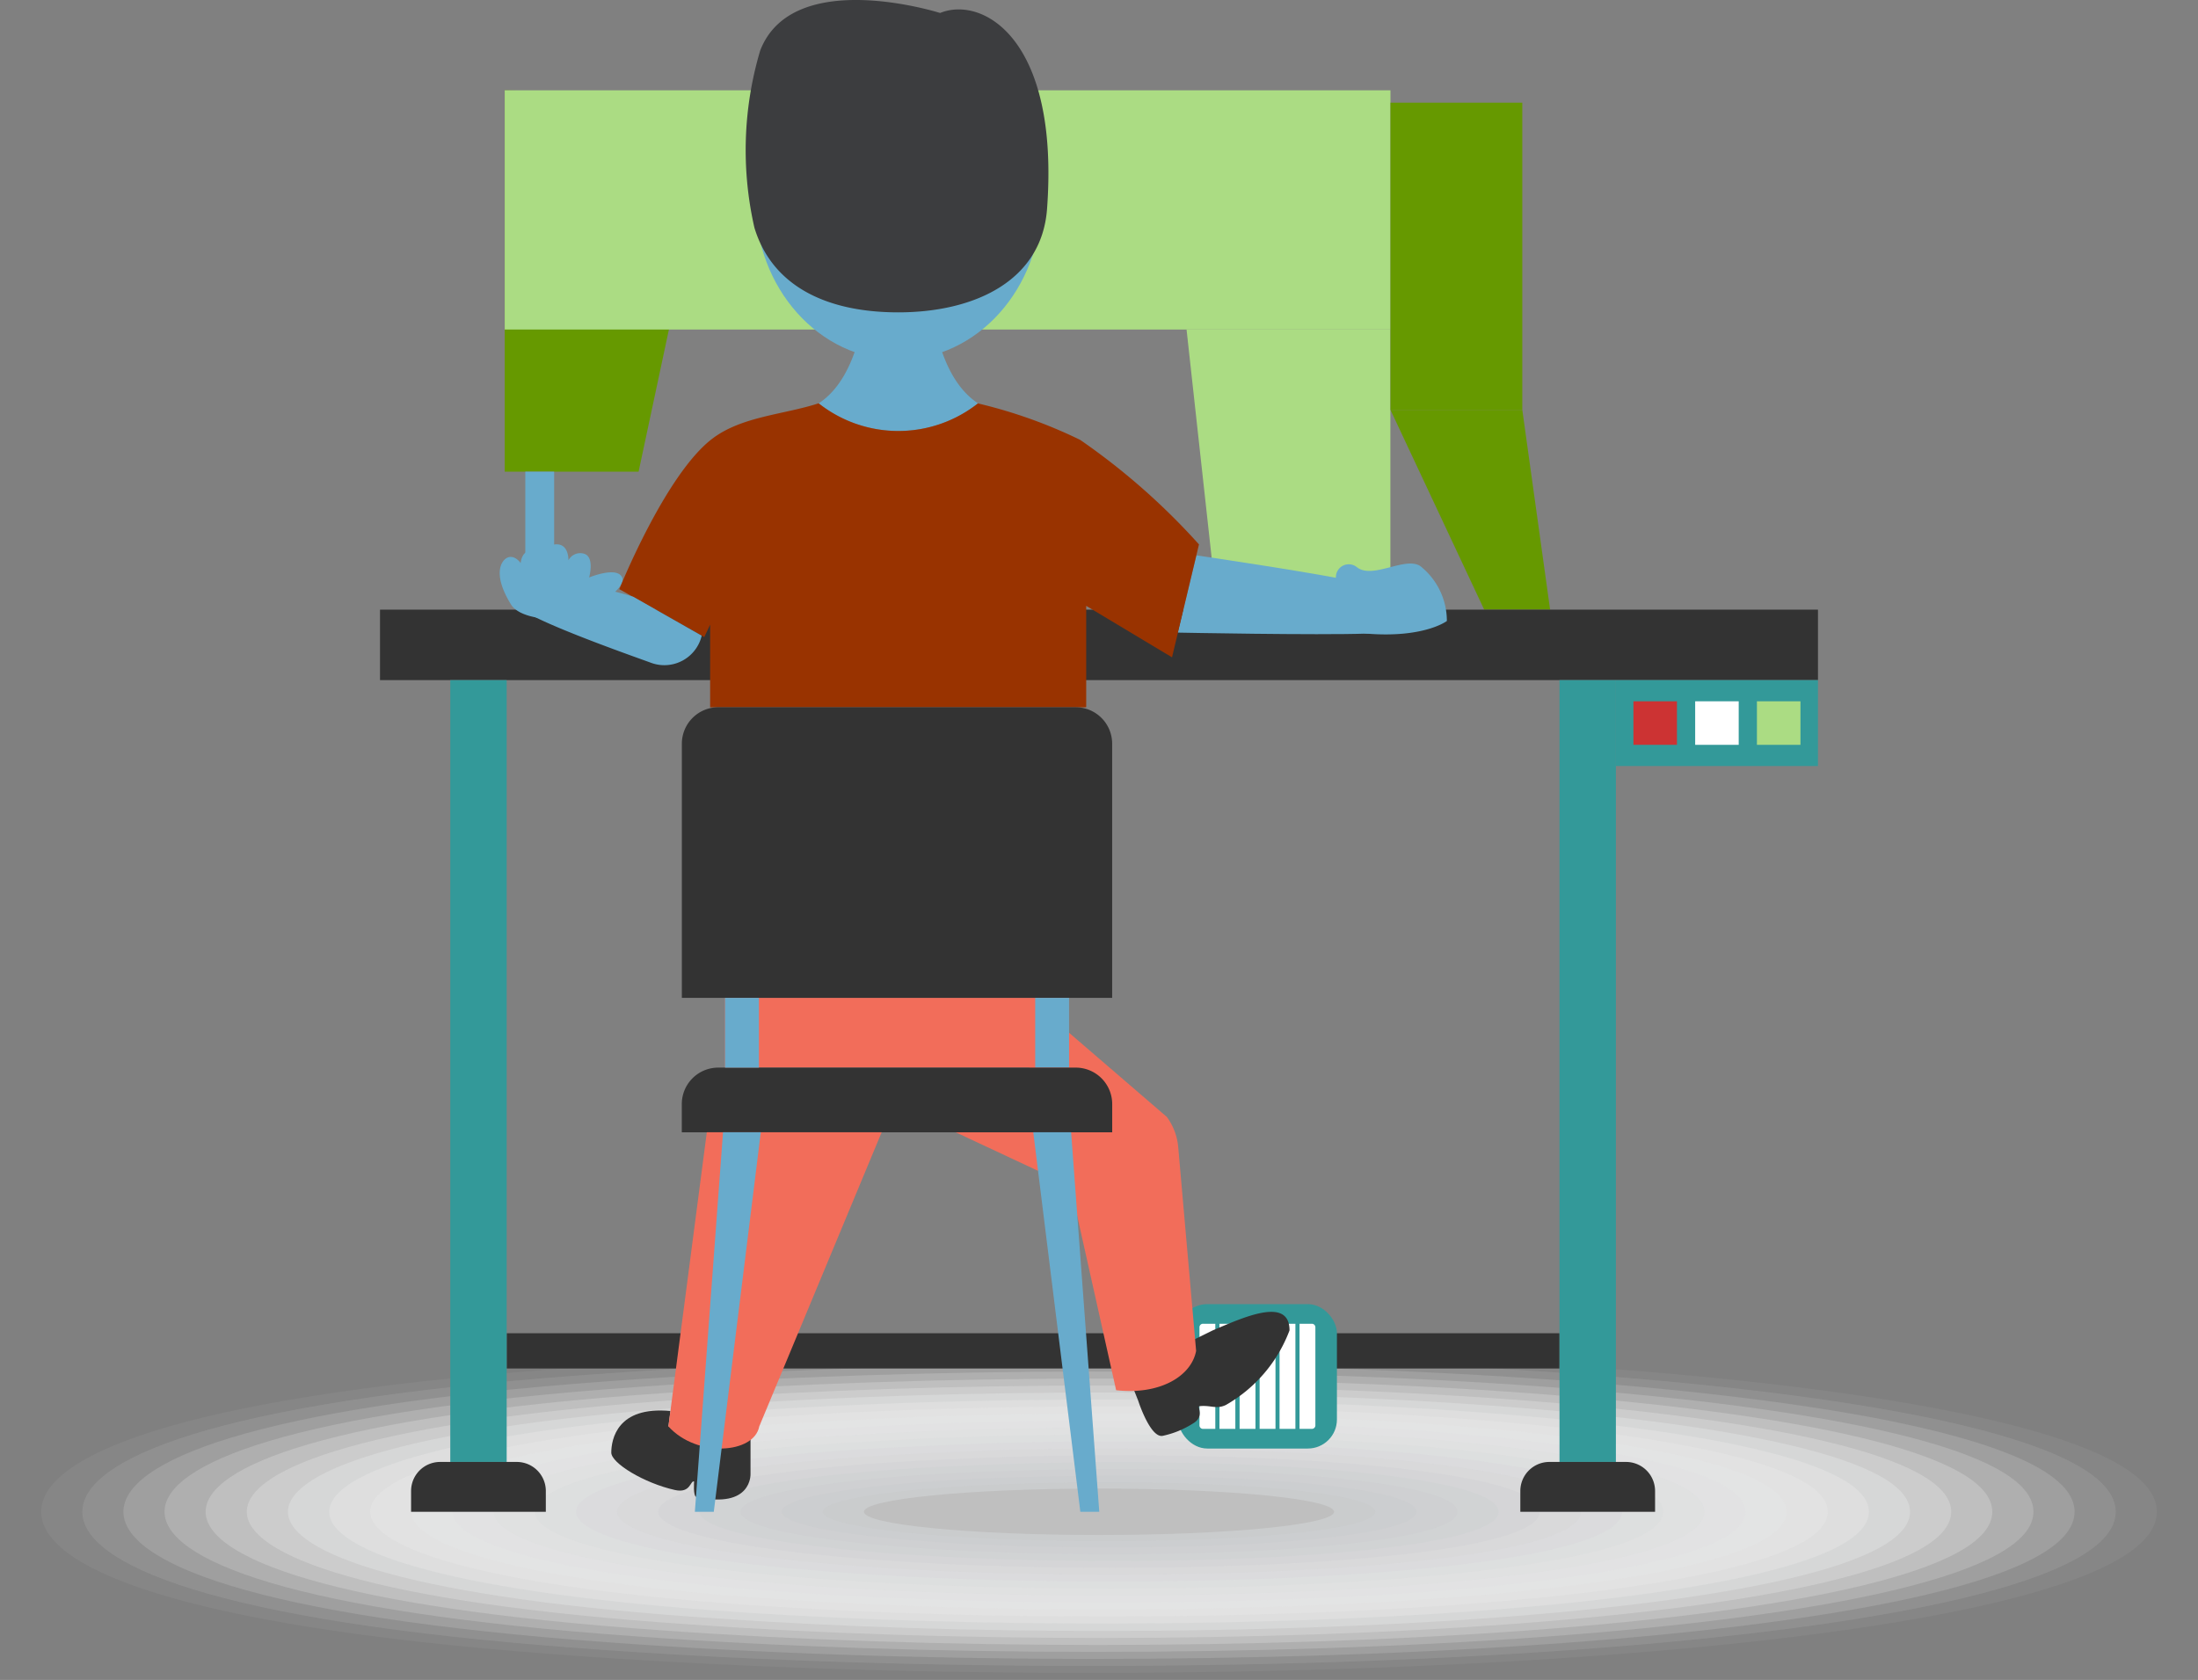 <svg xmlns="http://www.w3.org/2000/svg" width="102.441" height="78.303" viewBox="0 0 102.441 78.303">
  <rect x="0" y="0" width="102.441" height="78.303" fill="#808080" stroke="none"/>
  <g id="Group_2475" data-name="Group 2475" transform="translate(0 0)">
    <g id="Group_2471" data-name="Group 2471" transform="translate(0 62.627)" style="mix-blend-mode: multiply;isolation: isolate">
      <path id="Path_4819" data-name="Path 4819" d="M435.877,97.464c0,7.1-46.835,9.29-77.912,6.918-18.441-1.406-24.529-4.3-24.529-6.918s6.088-5.512,24.529-6.919C389.043,88.174,435.877,90.361,435.877,97.464Z" transform="translate(-333.436 -89.626)" fill="#fff" opacity="0"/>
      <path id="Path_4820" data-name="Path 4820" d="M433.724,97.423c0,6.794-44.839,8.9-74.724,6.641-17.85-1.34-23.883-4.124-23.883-6.641s6.033-5.3,23.883-6.641C388.885,88.525,433.724,90.63,433.724,97.423Z" transform="translate(-333.2 -89.586)" fill="#fcfcfc" opacity="0.048"/>
      <path id="Path_4821" data-name="Path 4821" d="M431.57,97.383c0,6.484-42.841,8.507-71.536,6.363C342.773,102.473,336.8,99.8,336.8,97.383s5.976-5.091,23.237-6.363C388.728,88.875,431.57,90.9,431.57,97.383Z" transform="translate(-332.963 -89.545)" fill="#fafafa" opacity="0.095"/>
      <path id="Path_4822" data-name="Path 4822" d="M429.416,97.343c0,6.173-40.845,8.117-68.347,6.084-16.671-1.206-22.591-3.759-22.591-6.084s5.92-4.88,22.591-6.084C388.571,89.226,429.416,91.169,429.416,97.343Z" transform="translate(-332.727 -89.505)" fill="#f7f7f7" opacity="0.143"/>
      <path id="Path_4823" data-name="Path 4823" d="M427.262,97.3c0,5.864-38.848,7.726-65.159,5.807-16.081-1.14-21.944-3.577-21.944-5.807s5.863-4.669,21.944-5.807C388.414,89.577,427.262,91.439,427.262,97.3Z" transform="translate(-332.49 -89.465)" fill="#f4f5f5" opacity="0.19"/>
      <path id="Path_4824" data-name="Path 4824" d="M425.108,97.263c0,5.554-36.852,7.335-61.97,5.529-15.49-1.072-21.3-3.4-21.3-5.529s5.807-4.458,21.3-5.529C388.256,89.927,425.108,91.709,425.108,97.263Z" transform="translate(-332.254 -89.425)" fill="#f2f2f2" opacity="0.238"/>
      <path id="Path_4825" data-name="Path 4825" d="M422.954,97.222c0,5.245-34.854,6.944-58.782,5.251-14.9-1-20.651-3.213-20.651-5.251s5.75-4.247,20.651-5.251C388.1,90.278,422.954,91.978,422.954,97.222Z" transform="translate(-332.017 -89.385)" fill="#efeff0" opacity="0.286"/>
      <path id="Path_4826" data-name="Path 4826" d="M420.8,97.182c0,4.935-32.858,6.553-55.593,4.973-14.311-.938-20.005-3.032-20.005-4.973s5.694-4.036,20.005-4.973C387.942,90.629,420.8,92.248,420.8,97.182Z" transform="translate(-331.781 -89.345)" fill="#eceded" opacity="0.333"/>
      <path id="Path_4827" data-name="Path 4827" d="M418.646,97.142c0,4.624-30.857,6.113-52.4,4.695-13.719-.9-19.358-2.849-19.358-4.695s5.637-3.825,19.358-4.695C387.785,90.979,418.646,92.517,418.646,97.142Z" transform="translate(-331.544 -89.304)" fill="#e9eaeb" opacity="0.381"/>
      <path id="Path_4828" data-name="Path 4828" d="M416.492,97.1c0,4.315-28.861,5.717-49.217,4.417-13.128-.838-18.712-2.667-18.712-4.417s5.581-3.614,18.712-4.418C387.627,91.33,416.492,92.787,416.492,97.1Z" transform="translate(-331.308 -89.264)" fill="#e7e7e8" opacity="0.429"/>
      <path id="Path_4829" data-name="Path 4829" d="M414.338,97.062c0,4-26.864,5.324-46.028,4.139-12.538-.775-18.065-2.486-18.065-4.139s5.524-3.4,18.065-4.14C387.471,91.68,414.338,93.057,414.338,97.062Z" transform="translate(-331.071 -89.224)" fill="#e4e5e6" opacity="0.476"/>
      <path id="Path_4830" data-name="Path 4830" d="M412.186,97.022c0,3.7-24.868,4.929-42.84,3.861-11.949-.711-17.42-2.3-17.42-3.861s5.469-3.192,17.42-3.861C387.313,92.031,412.186,93.326,412.186,97.022Z" transform="translate(-330.835 -89.184)" fill="#e1e2e3" opacity="0.524"/>
      <path id="Path_4831" data-name="Path 4831" d="M410.032,96.982c0,3.386-22.872,4.536-39.652,3.583-11.359-.644-16.774-2.122-16.774-3.583S359.018,94,370.38,93.4C387.157,92.383,410.032,93.6,410.032,96.982Z" transform="translate(-330.599 -89.144)" fill="#dfe0e1" opacity="0.571"/>
      <path id="Path_4832" data-name="Path 4832" d="M407.878,96.942c0,3.076-20.875,4.145-36.464,3.306-10.768-.581-16.127-1.94-16.127-3.306s5.357-2.77,16.127-3.306C387,92.733,407.878,93.865,407.878,96.942Z" transform="translate(-330.362 -89.104)" fill="#dcddde" opacity="0.619"/>
      <path id="Path_4833" data-name="Path 4833" d="M405.724,96.9c0,2.766-18.878,3.754-33.275,3.027-10.179-.513-15.481-1.758-15.481-3.027s5.3-2.559,15.481-3.027C386.842,93.084,405.724,94.136,405.724,96.9Z" transform="translate(-330.126 -89.064)" fill="#d9dadc" opacity="0.667"/>
      <path id="Path_4834" data-name="Path 4834" d="M403.57,96.862c0,2.456-16.882,3.365-30.086,2.749-9.59-.446-14.834-1.575-14.834-2.749s5.244-2.348,14.834-2.749C386.684,93.435,403.57,94.406,403.57,96.862Z" transform="translate(-329.889 -89.024)" fill="#d7d8d9" opacity="0.714"/>
      <path id="Path_4835" data-name="Path 4835" d="M401.416,96.822c0,2.147-14.886,2.977-26.9,2.472-9-.379-14.188-1.4-14.188-2.472s5.187-2.136,14.188-2.472C386.528,93.786,401.416,94.676,401.416,96.822Z" transform="translate(-329.653 -88.985)" fill="#d4d5d7" opacity="0.762"/>
      <path id="Path_4836" data-name="Path 4836" d="M399.262,96.783c0,1.836-12.89,2.592-23.71,2.193-8.409-.309-13.541-1.213-13.541-2.193s5.131-1.925,13.541-2.194C386.37,94.137,399.262,94.946,399.262,96.783Z" transform="translate(-329.416 -88.945)" fill="#d1d3d4" opacity="0.81"/>
      <path id="Path_4837" data-name="Path 4837" d="M397.108,96.743c0,1.527-10.893,2.208-20.521,1.915-7.82-.237-12.9-1.03-12.9-1.915s5.074-1.714,12.9-1.915C386.213,94.489,397.108,95.216,397.108,96.743Z" transform="translate(-329.18 -88.906)" fill="#ced0d2" opacity="0.857"/>
      <path id="Path_4838" data-name="Path 4838" d="M394.954,96.7c0,1.217-8.9,1.828-17.332,1.638-7.231-.164-12.249-.849-12.249-1.638s5.018-1.5,12.249-1.638C386.056,94.841,394.954,95.487,394.954,96.7Z" transform="translate(-328.943 -88.867)" fill="#cccdcf" opacity="0.905"/>
      <path id="Path_4839" data-name="Path 4839" d="M392.8,96.666c0,.907-6.9,1.452-14.144,1.36-6.641-.086-11.6-.666-11.6-1.36s4.961-1.292,11.6-1.36C385.9,95.194,392.8,95.76,392.8,96.666Z" transform="translate(-328.707 -88.829)" fill="#c9cbcd" opacity="0.952"/>
      <ellipse id="Ellipse_451" data-name="Ellipse 451" cx="10.956" cy="1.082" rx="10.956" ry="1.082" transform="translate(40.264 6.756)" fill="#bfbfbf"/>
    </g>
    <g id="Group_2474" data-name="Group 2474" transform="translate(17.711 0)">
      <rect id="Rectangle_350" data-name="Rectangle 350" width="49.07" height="1.643" transform="translate(5.902 62.143)" fill="#333"/>
      <rect id="Rectangle_351" data-name="Rectangle 351" width="7.398" height="6.731" rx="1.354" transform="translate(37.2 60.786)" fill="#399"/>
      <path id="Path_4840" data-name="Path 4840" d="M385.987,88.814v4.9h-.74v-4.9Zm-1.673,0v4.9h.74v-4.9Zm-1.7,0a.164.164,0,0,0-.17.157v4.587a.164.164,0,0,0,.17.156h.568v-4.9Zm.762,0v4.9h.74v-4.9Zm2.8,0v4.9h.739v-4.9Zm1.5,0h-.568v4.9h.568a.163.163,0,0,0,.17-.156V88.971A.164.164,0,0,0,387.682,88.814Z" transform="translate(-344.252 -27.113)" fill="#fff"/>
      <g id="Group_2472" data-name="Group 2472" transform="translate(5.812 4.209)">
        <path id="Path_4841" data-name="Path 4841" d="M364.05,38.588l-9.992-.176V56.186h6.24Z" transform="translate(-354.058 -38.411)" fill="#690"/>
        <rect id="Rectangle_352" data-name="Rectangle 352" width="41.282" height="11.15" fill="#abdc83"/>
        <path id="Path_4842" data-name="Path 4842" d="M381.917,48.187h9.5V61.243h-8.064Z" transform="translate(-350.139 -37.036)" fill="#abdc83"/>
        <rect id="Rectangle_353" data-name="Rectangle 353" width="6.144" height="14.318" transform="translate(41.282 0.576)" fill="#690"/>
        <path id="Path_4843" data-name="Path 4843" d="M397.689,60.782h-3.072l-4.368-9.312h6.144Z" transform="translate(-348.967 -36.575)" fill="#690"/>
        <rect id="Rectangle_354" data-name="Rectangle 354" width="1.344" height="6.432" transform="translate(0.96 17.775)" fill="#68abcc"/>
      </g>
      <path id="Path_4844" data-name="Path 4844" d="M383.48,89.191c1.39-.585,3.578-1.609,3.578,0a6.727,6.727,0,0,1-2.965,3.476c-.445.214-.7,0-1.23.057-.132.015.264.484-.318.814a4.3,4.3,0,0,1-1.392.567c-.583.123-1.146-1.633-1.146-1.633l-.522-1.314Z" transform="translate(-344.669 -27.181)" fill="#333"/>
      <rect id="Rectangle_355" data-name="Rectangle 355" width="67.019" height="3.285" transform="translate(0 28.416)" fill="#333"/>
      <rect id="Rectangle_356" data-name="Rectangle 356" width="2.628" height="36.441" transform="translate(3.275 31.701)" fill="#399"/>
      <path id="Rectangle_357" data-name="Rectangle 357" d="M1.354,0H4.926A1.354,1.354,0,0,1,6.28,1.354v.969a0,0,0,0,1,0,0H0a0,0,0,0,1,0,0V1.354A1.354,1.354,0,0,1,1.354,0Z" transform="translate(1.448 68.142)" fill="#333"/>
      <rect id="Rectangle_358" data-name="Rectangle 358" width="2.628" height="36.441" transform="translate(57.6 68.142) rotate(180)" fill="#399"/>
      <path id="Path_4845" data-name="Path 4845" d="M361.168,92.382c-2.479-.233-2.756,1.323-2.756,1.94,0,.488,1.524,1.42,2.966,1.742.74.165.707-.447.894-.4,0,0-.052.686.1.72,2.614.582,2.529-1.072,2.529-1.072V93.1h-3.826Z" transform="translate(-347.633 -26.614)" fill="#333"/>
      <path id="Rectangle_359" data-name="Rectangle 359" d="M0,0H6.28a0,0,0,0,1,0,0V.969A1.354,1.354,0,0,1,4.926,2.323H1.354A1.354,1.354,0,0,1,0,.969V0A0,0,0,0,1,0,0Z" transform="translate(59.426 70.465) rotate(180)" fill="#333"/>
      <rect id="Rectangle_360" data-name="Rectangle 360" width="9.419" height="4.004" transform="translate(57.6 31.701)" fill="#399"/>
      <path id="Path_4846" data-name="Path 4846" d="M379.962,93.584c2.006.227,3.5-.632,3.728-1.834l-.836-9.514a2.78,2.78,0,0,0-.528-1.389l-4.557-3.924-5.284,4.639,5.008,2.345a1.1,1.1,0,0,1,.472.731Z" transform="translate(-345.654 -28.785)" fill="#f26d5a"/>
      <rect id="Rectangle_361" data-name="Rectangle 361" width="2.029" height="2.029" transform="translate(61.295 32.688)" fill="#fff"/>
      <rect id="Rectangle_362" data-name="Rectangle 362" width="2.029" height="2.029" transform="translate(64.173 32.688)" fill="#abdc83"/>
      <rect id="Rectangle_363" data-name="Rectangle 363" width="2.029" height="2.029" transform="translate(60.446 34.717) rotate(180)" fill="#c33"/>
      <rect id="Rectangle_364" data-name="Rectangle 364" width="16.033" height="3.25" transform="translate(16.081 46.512)" fill="#f26d5a"/>
      <g id="Group_2473" data-name="Group 2473" transform="translate(5.58)">
        <path id="Path_4847" data-name="Path 4847" d="M389.014,57.931c.736.55,2.222-.514,2.93-.071a3.253,3.253,0,0,1,1.248,2.567s-1.046.8-3.706.591c-1.12-.089-1.343-2.216-1.442-2.468A.6.6,0,0,1,389.014,57.931Z" transform="translate(-349.05 -31.482)" fill="#68abcc"/>
        <path id="Path_4848" data-name="Path 4848" d="M372.137,47.485h-3.073c-.34,1.558-.818,3.336-2.174,4.241a5.992,5.992,0,0,0,7.42,0C372.954,50.821,372.477,49.043,372.137,47.485Z" transform="translate(-352.021 -32.926)" fill="#68abcc"/>
        <path id="Path_4849" data-name="Path 4849" d="M354.383,59.772c-.913-1.473-.428-2.1-.138-2.2.33-.111.586.267.586.267s.023-.521.454-.592a.6.6,0,0,1,.7.389s-.058-.672.522-.672.55.746.55.746a.618.618,0,0,1,.733-.306c.5.152.232,1.105.232,1.105s1.111-.46,1.465-.106-.339.917-1.343,1.636C357.316,60.632,354.9,60.607,354.383,59.772Z" transform="translate(-353.855 -31.593)" fill="#68abcc"/>
        <path id="Path_4850" data-name="Path 4850" d="M390.431,58.761c1.85.432,1.555,2.248-.037,2.3-2.34.082-8.84-.046-8.84-.046l.873-3.6S388.42,58.289,390.431,58.761Z" transform="translate(-349.958 -31.529)" fill="#68abcc"/>
        <path id="Path_4851" data-name="Path 4851" d="M377.631,43.818c0,4.109-2.984,7.439-6.666,7.439s-6.667-3.331-6.667-7.439,2.985-7.439,6.667-7.439S377.631,39.71,377.631,43.818Z" transform="translate(-352.385 -34.488)" fill="#68abcc"/>
        <path id="Path_4852" data-name="Path 4852" d="M372.964,35.327s-6.862-2.186-8.384,1.751a16.265,16.265,0,0,0-.27,8.255c.806,2.663,3.27,3.948,6.706,3.948,3.518,0,6.683-1.442,6.933-4.822C378.539,36.473,374.916,34.527,372.964,35.327Z" transform="translate(-352.441 -34.722)" fill="#3c3d3f"/>
        <path id="Path_4853" data-name="Path 4853" d="M384.5,63.042l1.256-5.263a31.432,31.432,0,0,0-5.537-4.872,22.878,22.878,0,0,0-4.765-1.7,5.992,5.992,0,0,1-7.42,0l.009-.007-.029.007c-1.591.52-3.555.6-4.93,1.637-2.19,1.652-4.344,7.021-4.344,7.021L362.7,62.1l.273-.582V65.37H380.5V60.644Z" transform="translate(-353.167 -32.404)" fill="#930"/>
        <path id="Path_4854" data-name="Path 4854" d="M359.978,59.191a14.674,14.674,0,0,0-3.565-.652c-1.056.051-1.915.422-1.787,1.059.112.556,5.925,2.567,6.2,2.678l.007,0,.019.008A1.79,1.79,0,0,0,363.162,61Z" transform="translate(-353.748 -31.372)" fill="#68abcc"/>
      </g>
      <path id="Rectangle_365" data-name="Rectangle 365" d="M1.7,0H18.355a1.7,1.7,0,0,1,1.7,1.7V13.547a0,0,0,0,1,0,0H0a0,0,0,0,1,0,0V1.7A1.7,1.7,0,0,1,1.7,0Z" transform="translate(14.068 32.965)" fill="#333"/>
      <rect id="Rectangle_366" data-name="Rectangle 366" width="1.578" height="3.25" transform="translate(32.114 49.762) rotate(180)" fill="#68abcc"/>
      <path id="Rectangle_367" data-name="Rectangle 367" d="M1.7,0H18.36a1.7,1.7,0,0,1,1.7,1.7V3.015a0,0,0,0,1,0,0H0a0,0,0,0,1,0,0V1.7A1.7,1.7,0,0,1,1.7,0Z" transform="translate(14.065 49.762)" fill="#333"/>
      <path id="Path_4855" data-name="Path 4855" d="M364.98,94.7c-.238,1.264-2.886,1.478-4.234,0l1.79-13.712h8.149Z" transform="translate(-347.305 -28.213)" fill="#f26d5a"/>
      <rect id="Rectangle_368" data-name="Rectangle 368" width="1.578" height="3.25" transform="translate(16.081 46.512)" fill="#68abcc"/>
      <path id="Path_4856" data-name="Path 4856" d="M362.709,98.678h-.882l1.312-17.689H364.9Z" transform="translate(-347.153 -28.213)" fill="#68abcc"/>
      <path id="Path_4857" data-name="Path 4857" d="M377.848,98.678h.882l-1.312-17.689h-1.764Z" transform="translate(-345.208 -28.213)" fill="#68abcc"/>
    </g>
  </g>
</svg>
